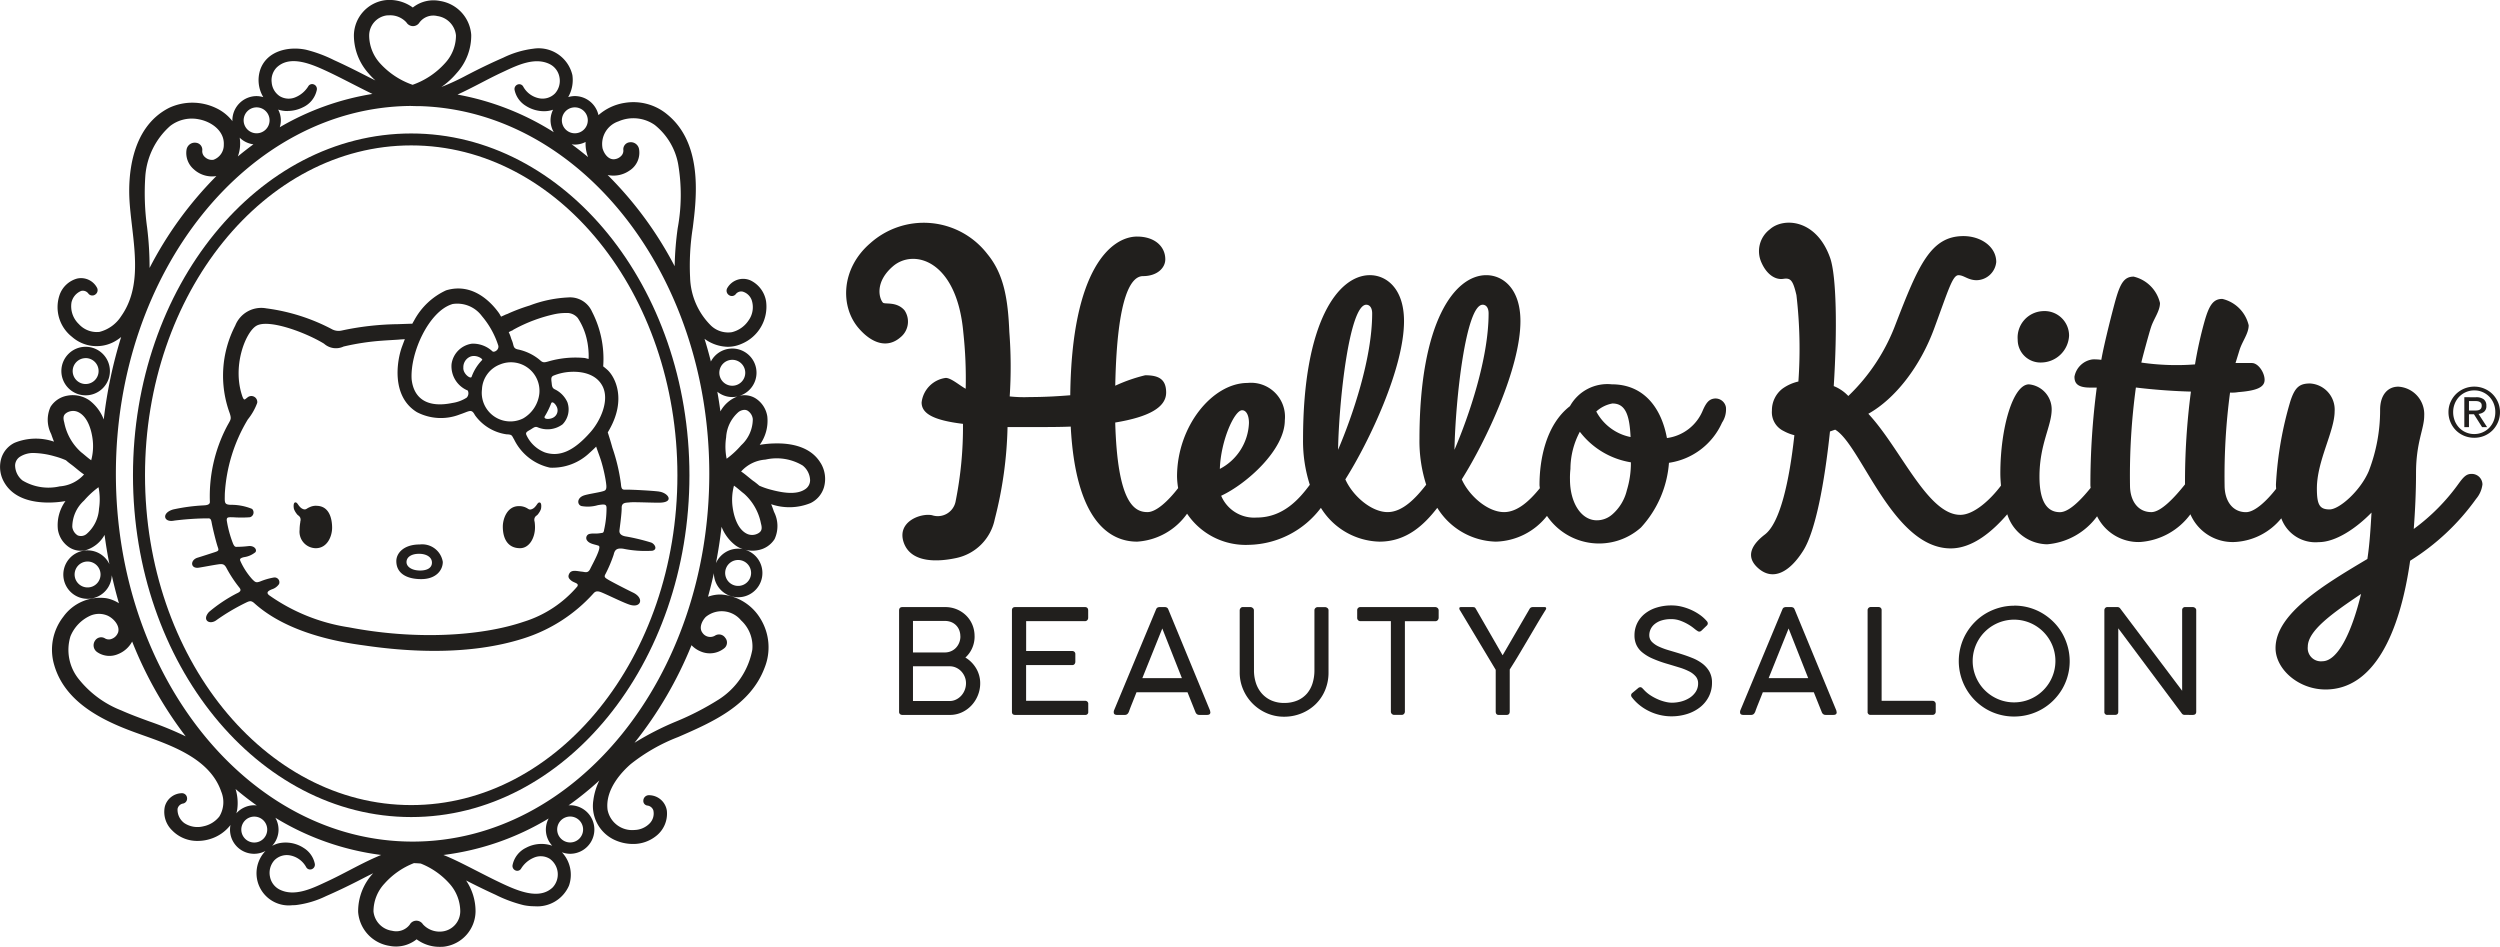 <svg id="Grupo_1984" data-name="Grupo 1984" xmlns="http://www.w3.org/2000/svg" xmlns:xlink="http://www.w3.org/1999/xlink" width="225.282" height="85.322" viewBox="0 0 225.282 85.322">
  <defs>
    <clipPath id="clip-path">
      <rect id="Rectángulo_754" data-name="Rectángulo 754" width="225.282" height="85.322" fill="none"/>
    </clipPath>
  </defs>
  <g id="Grupo_1983" data-name="Grupo 1983" clip-path="url(#clip-path)">
    <path id="Trazado_10006" data-name="Trazado 10006" d="M363.553,243.523a2.592,2.592,0,0,1-.219,1.06,2.463,2.463,0,0,1-.612.851,2.612,2.612,0,0,1,.546.425,2.865,2.865,0,0,1,.423.546,2.629,2.629,0,0,1,.367,1.346,2.861,2.861,0,0,1-.21,1.086,2.914,2.914,0,0,1-.576.909,2.765,2.765,0,0,1-.866.625,2.534,2.534,0,0,1-1.084.232h-4.273a.325.325,0,0,1-.216-.071.269.269,0,0,1-.085-.217V241.2c0-.209.1-.314.3-.314h3.841a2.709,2.709,0,0,1,1.054.2,2.665,2.665,0,0,1,.844.556,2.549,2.549,0,0,1,.563.834,2.652,2.652,0,0,1,.2,1.045m-1.282,0a1.484,1.484,0,0,0-.1-.556,1.277,1.277,0,0,0-.288-.442,1.3,1.3,0,0,0-.441-.288,1.529,1.529,0,0,0-.563-.1H358v2.839h2.867a1.4,1.4,0,0,0,.56-.111,1.345,1.345,0,0,0,.446-.308,1.47,1.47,0,0,0,.293-.461,1.5,1.5,0,0,0,.108-.573m-4.274,2.7v3.129h3.313a1.272,1.272,0,0,0,.568-.132,1.52,1.52,0,0,0,.469-.35,1.648,1.648,0,0,0,.314-.51,1.67,1.67,0,0,0,.114-.611,1.511,1.511,0,0,0-.114-.583,1.623,1.623,0,0,0-.311-.485,1.477,1.477,0,0,0-.465-.333,1.342,1.342,0,0,0-.575-.125Z" transform="translate(-275.729 -186.18)" fill="#211f1d"/>
    <path id="Trazado_10007" data-name="Trazado 10007" d="M408.143,240.885c.2,0,.3.105.3.314v.648a.33.33,0,0,1-.076.216.292.292,0,0,1-.239.092h-5.275v2.689H407a.311.311,0,0,1,.2.069.281.281,0,0,1,.086.232v.667a.332.332,0,0,1-.072.21.256.256,0,0,1-.216.091h-4.149v3.221h5.3a.269.269,0,0,1,.3.307v.674a.254.254,0,0,1-.288.288h-6.3c-.192,0-.288-.091-.288-.275v-9.142c0-.2.1-.3.288-.3Z" transform="translate(-310.384 -186.18)" fill="#211f1d"/>
    <path id="Trazado_10008" data-name="Trazado 10008" d="M443.27,250.361a.416.416,0,0,1-.13.176.344.344,0,0,1-.217.066h-.693c-.2,0-.3-.076-.3-.229a.68.68,0,0,1,0-.075.4.4,0,0,1,.01-.055c0-.017.009-.033.013-.046l3.776-9.071c.009-.022.02-.046.033-.074a.306.306,0,0,1,.053-.079.263.263,0,0,1,.1-.062.432.432,0,0,1,.166-.026h.431a.42.42,0,0,1,.161.026.263.263,0,0,1,.1.062.333.333,0,0,1,.052.079c.013.028.024.052.033.074l3.744,9.071.013.064c0,.022.009.043.013.062a.239.239,0,0,1,.007.049c0,.153-.1.229-.3.229h-.694a.344.344,0,0,1-.216-.066.4.4,0,0,1-.13-.176l-.721-1.8h-4.594c-.153.388-.292.739-.419,1.054s-.22.563-.281.746m1.224-3.069h3.566l-1.767-4.476Z" transform="translate(-341.566 -186.18)" fill="#211f1d"/>
    <path id="Trazado_10009" data-name="Trazado 10009" d="M493.208,246.586a3.638,3.638,0,0,0,.18,1.158,2.681,2.681,0,0,0,.53.932,2.478,2.478,0,0,0,.854.622,2.8,2.8,0,0,0,1.152.226,2.981,2.981,0,0,0,1.211-.229,2.364,2.364,0,0,0,.854-.625,2.635,2.635,0,0,0,.5-.932,3.884,3.884,0,0,0,.166-1.152v-5.413a.271.271,0,0,1,.089-.2.3.3,0,0,1,.219-.085h.628a.373.373,0,0,1,.229.079.248.248,0,0,1,.105.209v5.589a4.089,4.089,0,0,1-.314,1.62,3.806,3.806,0,0,1-.861,1.264,3.968,3.968,0,0,1-1.277.821,4.117,4.117,0,0,1-1.554.295,3.867,3.867,0,0,1-1.551-.314,4.046,4.046,0,0,1-2.134-2.134,3.867,3.867,0,0,1-.314-1.551v-5.589a.307.307,0,0,1,.076-.193.242.242,0,0,1,.2-.1h.7a.324.324,0,0,1,.2.085.253.253,0,0,1,.105.2Z" transform="translate(-380.208 -186.18)" fill="#211f1d"/>
    <path id="Trazado_10010" data-name="Trazado 10010" d="M545.544,240.885a.344.344,0,0,1,.212.072.29.29,0,0,1,.109.216v.661a.342.342,0,0,1-.079.226.3.3,0,0,1-.242.1h-2.722V250.3a.315.315,0,0,1-.079.21.28.28,0,0,1-.222.091h-.661a.3.3,0,0,1-.209-.084.283.283,0,0,1-.092-.217v-8.147h-2.735a.3.3,0,0,1-.216-.079.314.314,0,0,1-.085-.242v-.661a.27.27,0,0,1,.085-.209.3.3,0,0,1,.216-.079Z" transform="translate(-416.223 -186.18)" fill="#211f1d"/>
    <path id="Trazado_10011" data-name="Trazado 10011" d="M579.121,241.2a.327.327,0,0,1-.076-.226c.011-.059.067-.089.168-.089h1.06l.1.013a.179.179,0,0,1,.071.03.26.26,0,0,1,.066.076c.022.035.05.082.085.144l2.342,4.065h.02l2.389-4.111a.448.448,0,0,1,.13-.166.407.407,0,0,1,.158-.049h1.093c.1,0,.144.04.144.118a.359.359,0,0,1-.073.17q-.406.649-.8,1.319t-.795,1.349q-.4.677-.8,1.348t-.815,1.318v3.782c0,.21-.1.314-.288.314h-.7c-.184,0-.276-.1-.276-.314V246.54Z" transform="translate(-447.541 -186.18)" fill="#211f1d"/>
    <path id="Trazado_10012" data-name="Trazado 10012" d="M653.137,242.518c-.061-.04-.162-.116-.3-.23a4.089,4.089,0,0,0-.513-.346,4.308,4.308,0,0,0-.684-.318,2.329,2.329,0,0,0-.818-.141,2.824,2.824,0,0,0-.89.125,1.825,1.825,0,0,0-.614.331,1.3,1.3,0,0,0-.357.464,1.271,1.271,0,0,0-.115.52.849.849,0,0,0,.242.615,2.121,2.121,0,0,0,.642.431,6.409,6.409,0,0,0,.907.331c.338.1.682.2,1.034.311s.7.231,1.034.367a3.9,3.9,0,0,1,.907.5,2.409,2.409,0,0,1,.642.719,2,2,0,0,1,.242,1.015,2.71,2.71,0,0,1-.285,1.246,2.884,2.884,0,0,1-.779.956,3.64,3.64,0,0,1-1.162.612,4.644,4.644,0,0,1-1.433.216,4.5,4.5,0,0,1-1.011-.115,4.579,4.579,0,0,1-.963-.334,4.457,4.457,0,0,1-.861-.533,4.112,4.112,0,0,1-.713-.719.317.317,0,0,1-.082-.209.269.269,0,0,1,.115-.2l.517-.431a.3.3,0,0,1,.216-.082.276.276,0,0,1,.189.115l.085.084a3.069,3.069,0,0,0,.625.534,4.526,4.526,0,0,0,.7.372,3.91,3.91,0,0,0,.671.219,2.544,2.544,0,0,0,.543.072,3.4,3.4,0,0,0,.818-.1,2.676,2.676,0,0,0,.765-.321,1.859,1.859,0,0,0,.569-.546,1.353,1.353,0,0,0,.224-.776.938.938,0,0,0-.22-.631,1.9,1.9,0,0,0-.592-.452,5.3,5.3,0,0,0-.873-.346q-.5-.154-1.071-.324a10.581,10.581,0,0,1-1.348-.482,3.907,3.907,0,0,1-.925-.556,1.9,1.9,0,0,1-.533-.68,2.029,2.029,0,0,1-.171-.848,2.476,2.476,0,0,1,.239-1.09,2.516,2.516,0,0,1,.678-.854,3.205,3.205,0,0,1,1.057-.56,4.484,4.484,0,0,1,1.384-.2,3.784,3.784,0,0,1,.857.1,5,5,0,0,1,.867.291,4.668,4.668,0,0,1,.792.446,3.364,3.364,0,0,1,.638.573.315.315,0,0,1,.094.206.273.273,0,0,1-.1.206l-.465.446a.286.286,0,0,1-.212.091.308.308,0,0,1-.2-.1" transform="translate(-500.223 -185.692)" fill="#211f1d"/>
    <path id="Trazado_10013" data-name="Trazado 10013" d="M691.787,250.361a.417.417,0,0,1-.13.176.345.345,0,0,1-.217.066h-.693c-.2,0-.3-.076-.3-.229a.689.689,0,0,1,0-.075.434.434,0,0,1,.01-.055c0-.017.009-.033.013-.046l3.776-9.071c.009-.022.02-.046.033-.074a.3.3,0,0,1,.053-.079.263.263,0,0,1,.1-.062.431.431,0,0,1,.166-.026h.431a.42.42,0,0,1,.161.026.263.263,0,0,1,.1.062.333.333,0,0,1,.052.079c.013.028.024.052.033.074l3.744,9.071.013.064c0,.022.009.043.013.062a.243.243,0,0,1,.007.049c0,.153-.1.229-.3.229h-.694a.344.344,0,0,1-.216-.066.4.4,0,0,1-.13-.176l-.721-1.8h-4.594c-.153.388-.292.739-.419,1.054s-.22.563-.281.746m1.224-3.069h3.566l-1.767-4.476Z" transform="translate(-533.644 -186.18)" fill="#211f1d"/>
    <path id="Trazado_10014" data-name="Trazado 10014" d="M746.925,249.334a.284.284,0,0,1,.2.082.3.3,0,0,1,.084.226v.673a.3.3,0,0,1-.078.2.275.275,0,0,1-.21.084h-5.563a.254.254,0,0,1-.288-.288v-9.142a.282.282,0,0,1,.3-.288h.675a.3.3,0,0,1,.206.072.273.273,0,0,1,.082.216v8.161Z" transform="translate(-572.775 -186.18)" fill="#211f1d"/>
    <path id="Trazado_10015" data-name="Trazado 10015" d="M782.242,240.312a4.926,4.926,0,0,1,2.516.68,5.184,5.184,0,0,1,1.011.782,4.868,4.868,0,0,1,.783,1.015,5.2,5.2,0,0,1,.5,1.2,4.973,4.973,0,0,1-.5,3.852,5.133,5.133,0,0,1-.783,1.007,4.92,4.92,0,0,1-1.011.779,5.031,5.031,0,0,1-2.533.678,4.942,4.942,0,0,1-1.331-.177,4.873,4.873,0,0,1-1.191-.5,5.05,5.05,0,0,1-1.007-.782,5.024,5.024,0,0,1-1.28-4.856,4.925,4.925,0,0,1,.5-1.194,5.1,5.1,0,0,1,.782-1.015,4.9,4.9,0,0,1,1.011-.782,5.177,5.177,0,0,1,1.195-.5,4.867,4.867,0,0,1,1.332-.179m-3.743,4.98a3.613,3.613,0,0,0,.134.991,3.823,3.823,0,0,0,.377.89,3.642,3.642,0,0,0,.583.756,3.681,3.681,0,0,0,.756.583,3.821,3.821,0,0,0,.89.377,3.736,3.736,0,0,0,1.98,0,3.736,3.736,0,0,0,2.225-1.715,3.817,3.817,0,0,0,.376-.89,3.715,3.715,0,0,0-.16-2.441,3.751,3.751,0,0,0-1.98-1.98,3.715,3.715,0,0,0-2.441-.16,3.818,3.818,0,0,0-.89.376,3.722,3.722,0,0,0-.756.583,3.66,3.66,0,0,0-.583.754,3.754,3.754,0,0,0-.377.889,3.629,3.629,0,0,0-.134.989" transform="translate(-600.729 -185.737)" fill="#211f1d"/>
    <path id="Trazado_10016" data-name="Trazado 10016" d="M842.229,250.6a.305.305,0,0,1-.25-.144l-5.713-7.657v7.513c0,.193-.1.288-.3.288H835.3a.254.254,0,0,1-.288-.288v-9.129a.3.3,0,0,1,.079-.216.271.271,0,0,1,.209-.085h.877a.322.322,0,0,1,.275.145l5.569,7.4v-7.3a.262.262,0,0,1,.288-.242h.662a.35.35,0,0,1,.219.079.251.251,0,0,1,.1.209v9.142c0,.193-.107.288-.321.288Z" transform="translate(-645.382 -186.18)" fill="#211f1d"/>
    <path id="Trazado_10017" data-name="Trazado 10017" d="M413.928,104.215c-.444.074-.688.366-.989,1.04a4.07,4.07,0,0,1-3.241,2.514c-.508-2.752-2.106-4.842-4.968-4.842a3.856,3.856,0,0,0-3.77,1.967c-2.21,1.706-2.745,4.918-2.745,7.089,0,.11.025.2.028.309-.889,1.094-1.992,2.15-3.222,2.15-1.478,0-3.156-1.473-3.812-2.95,2.174-3.443,5.287-10.041,5.287-14.26,0-2.953-1.6-4.141-3.075-4.141-2.826,0-6.024,4.141-6.024,14.794a12.977,12.977,0,0,0,.607,4.089c-.931,1.2-2.125,2.468-3.475,2.468-1.475,0-3.156-1.473-3.81-2.95,2.172-3.443,5.287-10.041,5.287-14.26,0-2.953-1.6-4.141-3.075-4.141-2.828,0-6.024,4.141-6.024,14.794a12.887,12.887,0,0,0,.61,4.094c-.91,1.225-2.367,2.954-4.788,2.954a3.222,3.222,0,0,1-3.2-1.964c2.294-1.066,5.736-4.141,5.736-6.806a3.061,3.061,0,0,0-3.359-3.359c-3.156,0-6.354,3.892-6.354,8.443a7.178,7.178,0,0,0,.1,1.031c-.868,1.126-1.96,2.164-2.762,2.164-1.19,0-2.705-.82-2.908-8.072,2.991-.493,4.589-1.353,4.589-2.7,0-1.231-.7-1.559-1.886-1.559a14.427,14.427,0,0,0-2.7.942c.163-8.358,1.515-9.876,2.5-9.876,1.272,0,2.009-.734,2.009-1.515,0-1.147-.944-2.049-2.54-2.049-2.294,0-5.9,2.869-6.024,14.3-1.027.082-2.254.162-3.649.162a12.169,12.169,0,0,1-1.808-.057,40.711,40.711,0,0,0-.034-5.817c-.121-2.959-.491-5.209-1.973-7.008A7.233,7.233,0,0,0,337.9,90.22c-2.64,2.276-2.72,5.7-1.035,7.654,1.207,1.4,2.6,1.819,3.746.83a1.813,1.813,0,0,0,.385-2.442c-.722-.837-1.793-.511-1.951-.7-.349-.4-.734-1.856.908-3.272,1.863-1.608,5.764-.574,6.342,5.978a38.438,38.438,0,0,1,.212,5.059c-.533-.285-1.31-.977-1.8-.977a2.519,2.519,0,0,0-2.172,2.212c0,.985,1.024,1.6,3.728,1.928a33.988,33.988,0,0,1-.675,7.038,1.636,1.636,0,0,1-2.121,1.192c-1.056-.2-3.158.6-2.555,2.43.675,2.032,3.4,1.72,4.728,1.433a4.485,4.485,0,0,0,3.49-3.517,36.154,36.154,0,0,0,1.149-8.288h2.5c1.145,0,2.212,0,3.194-.042.451,8.646,3.607,10.368,5.984,10.368a5.964,5.964,0,0,0,4.5-2.52,6.365,6.365,0,0,0,5.575,2.808,8.335,8.335,0,0,0,6.485-3.333,6.387,6.387,0,0,0,5.275,3.045c2.489,0,4.066-1.572,5.213-3.047a6.385,6.385,0,0,0,5.277,3.047,6.053,6.053,0,0,0,4.606-2.321,5.671,5.671,0,0,0,8.469,1.048A9.665,9.665,0,0,0,409.881,110a6.221,6.221,0,0,0,4.784-3.624,2.131,2.131,0,0,0,.349-1.386.954.954,0,0,0-1.086-.775m-42.509,1.048c.368,0,.614.451.614,1.145a4.873,4.873,0,0,1-2.623,4.141c.08-2.541,1.31-5.286,2.009-5.286m11.186-9.508c.286,0,.531.245.531.78,0,4.056-1.763,9.221-3.073,12.292.082-4.506,1.027-13.072,2.542-13.072m10.49,0c.288,0,.533.245.533.78,0,4.056-1.763,9.221-3.075,12.292.082-4.506,1.024-13.072,2.542-13.072m11.709,8.9c1.213,0,1.533,1.179,1.617,3.022a4.5,4.5,0,0,1-3.09-2.3,2.919,2.919,0,0,1,1.473-.726m-.074,10.036a2.1,2.1,0,0,1-1.35.494c-1.395,0-2.419-1.56-2.419-3.689a7.037,7.037,0,0,1,.042-.943,7.156,7.156,0,0,1,.847-3.347,7.247,7.247,0,0,0,4.6,2.754,8.371,8.371,0,0,1-.364,2.519,4.165,4.165,0,0,1-1.355,2.213m36.576-15.776a2.382,2.382,0,0,1,2.254-2.58,2.21,2.21,0,0,1,2.375,2.212,2.541,2.541,0,0,1-2.5,2.417,2.047,2.047,0,0,1-2.129-2.049M482.2,111c-.451,0-.7.248-1.149.861a18.112,18.112,0,0,1-4.055,4.1c.123-1.637.205-3.317.205-5.038,0-2.785.737-3.975.737-5.162a2.485,2.485,0,0,0-2.335-2.623c-.944,0-1.638.737-1.638,2.087a15.194,15.194,0,0,1-1.027,5.533c-.777,1.805-2.663,3.443-3.522,3.443-.9,0-1.149-.409-1.149-1.887,0-2.5,1.6-5.16,1.6-6.963a2.36,2.36,0,0,0-2.214-2.5c-.942,0-1.353.328-1.763,1.556a32.158,32.158,0,0,0-1.312,7.541c0,.134.01.263.017.395-.859,1.1-1.93,2.105-2.72,2.105-1.188,0-1.924-.983-1.924-2.416a56.605,56.605,0,0,1,.491-8.36,3.351,3.351,0,0,0,.739-.041c1.6-.126,2.375-.411,2.375-1.107,0-.656-.572-1.515-1.147-1.515h-1.475l.368-1.19c.248-.779.819-1.475.819-2.212a3.187,3.187,0,0,0-2.375-2.377c-.819,0-1.189.574-1.6,2.009a36.614,36.614,0,0,0-.862,3.893,22.026,22.026,0,0,1-4.837-.165c.085-.409.737-2.788.864-3.156.243-.779.817-1.473.817-2.212a3.19,3.19,0,0,0-2.375-2.377c-.821,0-1.187.573-1.6,2.008-.248.86-1.067,4.056-1.312,5.491a4.661,4.661,0,0,0-.779-.041,1.917,1.917,0,0,0-1.64,1.559c0,.491.165.982,1.393.982h.616a67.363,67.363,0,0,0-.574,8.769c0,.1.017.174.023.269-.893,1.107-1.96,2.19-2.767,2.19-1.149,0-1.844-.943-1.844-3.2,0-2.951,1.1-4.551,1.1-6.068a2.264,2.264,0,0,0-2.047-2.251c-1.433,0-2.58,3.891-2.58,8.031,0,.389.03.74.057,1.094-.917,1.23-2.417,2.634-3.666,2.634-2.948,0-5.376-5.991-8.287-9.107,2.417-1.353,4.682-4.252,5.952-7.734,1.27-3.444,1.64-4.755,2.174-4.755.491,0,.86.452,1.638.452a1.813,1.813,0,0,0,1.763-1.638c0-1.395-1.4-2.337-2.951-2.337-2.953,0-4.059,2.623-6.106,7.91a17.435,17.435,0,0,1-4.274,6.5,3.65,3.65,0,0,0-1.312-.893c.328-5.13.241-9.94-.324-11.547-1.23-3.5-4.2-3.684-5.436-2.577a2.469,2.469,0,0,0-.762,2.974c.451,1.041,1.219,1.607,1.992,1.484.648-.1.859.14,1.168,1.471a41.688,41.688,0,0,1,.176,7.783,3.929,3.929,0,0,0-1.443.65,2.462,2.462,0,0,0-.942,1.968,1.871,1.871,0,0,0,1.062,1.844,3.976,3.976,0,0,0,.961.375c-.451,4.126-1.283,7.9-2.654,8.946-1.046.8-1.9,1.932-.569,3.07s2.819.3,4.022-1.616c1.1-1.746,1.916-6.06,2.409-10.736l.466-.163c2.335,1.352,5.173,10.7,10.418,10.7,2,0,3.812-1.589,5.093-3.077a3.839,3.839,0,0,0,3.594,2.707,6.2,6.2,0,0,0,4.5-2.526,4.154,4.154,0,0,0,3.859,2.321,6.155,6.155,0,0,0,4.549-2.5,4.146,4.146,0,0,0,3.977,2.5A5.781,5.781,0,0,0,465.06,115a3.272,3.272,0,0,0,3.374,2.148c1.515,0,3.359-1.227,4.756-2.663-.085,1.435-.167,2.828-.372,4.18-3.85,2.294-8.276,4.917-8.276,8.031,0,1.886,2.049,3.73,4.506,3.73,4.3,0,6.68-4.957,7.622-11.6a20.854,20.854,0,0,0,5.943-5.575,2.461,2.461,0,0,0,.574-1.311A.962.962,0,0,0,482.2,111m-25.817.943c-.944,1.188-2.172,2.5-3.033,2.5-1.187,0-1.924-.983-1.924-2.416a58.832,58.832,0,0,1,.531-8.812c1.64.2,3.4.327,4.959.368a62.2,62.2,0,0,0-.533,8.36m12.374,15.939a1.186,1.186,0,0,1-1.31-1.308c0-1.435,2.174-2.993,4.8-4.754-.861,3.566-2.133,6.062-3.486,6.062" transform="translate(-259.486 -68.295)" fill="#211f1d"/>
    <path id="Trazado_10018" data-name="Trazado 10018" d="M971.742,154.795a2.309,2.309,0,0,1,.5-.729,2.338,2.338,0,0,1,1.636-.659,2.3,2.3,0,0,1,.893.176,2.326,2.326,0,0,1,.737.484,2.356,2.356,0,0,1,.5.729,2.225,2.225,0,0,1,.186.906,2.269,2.269,0,0,1-.186.921,2.385,2.385,0,0,1-.5.737,2.3,2.3,0,0,1-.737.484,2.356,2.356,0,0,1-.893.172,2.4,2.4,0,0,1-.9-.172,2.311,2.311,0,0,1-.739-.484,2.336,2.336,0,0,1-.5-.737,2.272,2.272,0,0,1-.186-.921,2.228,2.228,0,0,1,.186-.906m.381,1.692a1.965,1.965,0,0,0,.4.625,1.834,1.834,0,0,0,.605.416,1.858,1.858,0,0,0,.756.151,1.865,1.865,0,0,0,1.348-.567,1.932,1.932,0,0,0,.4-.625,2.079,2.079,0,0,0,.144-.786,2.02,2.02,0,0,0-.144-.771,1.9,1.9,0,0,0-.4-.619,1.878,1.878,0,0,0-.6-.413,1.79,1.79,0,0,0-.745-.15,1.839,1.839,0,0,0-.756.15,1.91,1.91,0,0,0-.605.413,1.936,1.936,0,0,0-.4.619,2.027,2.027,0,0,0-.148.771,2.085,2.085,0,0,0,.148.786m1.9-2.124a1.1,1.1,0,0,1,.711.191.7.7,0,0,1,.233.579.653.653,0,0,1-.2.532.912.912,0,0,1-.506.2l.771,1.189h-.451l-.732-1.159H973.4v1.159h-.419v-2.693Zm-.184,1.2c.1,0,.184,0,.269-.011a.59.59,0,0,0,.225-.051.378.378,0,0,0,.156-.131.445.445,0,0,0,.059-.25.408.408,0,0,0-.051-.219.418.418,0,0,0-.138-.122.576.576,0,0,0-.19-.059,1.6,1.6,0,0,0-.212-.015H973.4v.857Z" transform="translate(-750.914 -118.567)" fill="#211f1d"/>
    <path id="Trazado_10019" data-name="Trazado 10019" d="M77.838,114.524c13.825,0,25.072-13.819,25.072-30.8s-11.247-30.8-25.072-30.8-25.072,13.819-25.072,30.8,11.247,30.8,25.072,30.8m23.988-30.8c0,16.388-10.761,29.721-23.988,29.721S53.85,100.107,53.85,83.719,64.611,54,77.838,54s23.988,13.333,23.988,29.721" transform="translate(-40.783 -40.897)" fill="#211f1d"/>
    <path id="Trazado_10020" data-name="Trazado 10020" d="M73.96,41.744c-.882-1.5-2.674-1.809-4.046-1.786a8.814,8.814,0,0,0-1.453.129,3.7,3.7,0,0,0,.684-2.558,2.35,2.35,0,0,0-1.035-1.617,1.879,1.879,0,0,0-1.5-.234,2.18,2.18,0,1,0-2.551-3.1q-.26-1.039-.573-2.048a3.64,3.64,0,0,0,2.089.721,3.1,3.1,0,0,0,1.26-.271,3.623,3.623,0,0,0,2.2-3.816,2.543,2.543,0,0,0-1.412-1.9,1.648,1.648,0,0,0-2.1.72.474.474,0,0,0,.17.61.447.447,0,0,0,.6-.077.626.626,0,0,1,.612-.244,1.229,1.229,0,0,1,.834.777,2.038,2.038,0,0,1-.285,1.827,2.515,2.515,0,0,1-1.512,1.059,2.249,2.249,0,0,1-1.855-.577,6.344,6.344,0,0,1-1.9-4.348,21.861,21.861,0,0,1,.241-4.485c.04-.325.08-.65.117-.975.322-2.851.424-6.909-2.4-9.225A4.761,4.761,0,0,0,56.3,9.269a4.659,4.659,0,0,0-2.371,1.105A2.189,2.189,0,0,0,51.8,8.657a2.149,2.149,0,0,0-.6.093,3.088,3.088,0,0,0,.38-1.979,3.122,3.122,0,0,0-3.526-2.382,8.547,8.547,0,0,0-2.7.807c-.918.4-1.854.845-2.784,1.319l-.488.251a21.533,21.533,0,0,1-2.307,1.073,7.072,7.072,0,0,0,1.371-1.246,5.022,5.022,0,0,0,1.318-3.444A3.331,3.331,0,0,0,39.653.088,2.984,2.984,0,0,0,37.2.679a3.56,3.56,0,0,0-2.48-.664,3.243,3.243,0,0,0-2.83,3.179A5.15,5.15,0,0,0,33.2,6.6a6.554,6.554,0,0,0,.629.65c-.265-.13-.536-.266-.824-.413-.8-.411-1.749-.89-2.72-1.334l-.188-.086a12.068,12.068,0,0,0-2.532-.938c-1.549-.323-3.49.093-4.1,1.762a2.976,2.976,0,0,0,.262,2.513,2.153,2.153,0,0,0-.6-.095,2.189,2.189,0,0,0-2.187,2.187c0,.026.007.049.007.074a4.006,4.006,0,0,0-1.474-1.18,4.955,4.955,0,0,0-4.233-.022c-3.574,1.812-3.687,6.461-3.569,8.376.045.735.132,1.484.225,2.277.331,2.843.674,5.782-.974,8.118a3.281,3.281,0,0,1-1.96,1.419,2.179,2.179,0,0,1-1.853-.7,2.217,2.217,0,0,1-.669-1.943,1.455,1.455,0,0,1,.883-1.051.617.617,0,0,1,.65.253.447.447,0,0,0,.6.082.472.472,0,0,0,.176-.607h0A1.63,1.63,0,0,0,6.958,25.1,2.327,2.327,0,0,0,5.369,26.58a3.4,3.4,0,0,0,1.119,3.774,3.351,3.351,0,0,0,4.07.279c.124-.08.243-.171.36-.263A40.654,40.654,0,0,0,9.349,37.8a3.911,3.911,0,0,0-1.284-1.718,2.64,2.64,0,0,0-2.021-.422,2.229,2.229,0,0,0-1.488,1,2.809,2.809,0,0,0,.056,2.452c.075.221.158.453.255.687a5.06,5.06,0,0,0-3.558.105,2.308,2.308,0,0,0-1.2,1.421A2.762,2.762,0,0,0,.4,43.5c.863,1.469,2.611,1.786,3.96,1.786h.087A8.814,8.814,0,0,0,5.9,45.153a3.7,3.7,0,0,0-.684,2.558,2.351,2.351,0,0,0,1.036,1.618,1.892,1.892,0,0,0,1.019.3,1.919,1.919,0,0,0,.545-.08A2.9,2.9,0,0,0,9.424,48.2c.117.892.264,1.771.436,2.638a2.183,2.183,0,1,0,.212,1c.192.855.405,1.7.648,2.524a3.188,3.188,0,0,0-1.152-.457,4.084,4.084,0,0,0-3.86,1.67,4.831,4.831,0,0,0-.82,4.36c.978,3.385,4.411,5.021,7.294,6.069.229.083.464.167.7.252,2.7.96,6.049,2.155,7.05,5.068a2.484,2.484,0,0,1-.166,2.252,2.449,2.449,0,0,1-1.456.888,2.148,2.148,0,0,1-1.689-.285A1.5,1.5,0,0,1,16,72.89a.613.613,0,0,1,.516-.484.452.452,0,0,0,.339-.51.46.46,0,0,0-.46-.419h0A1.62,1.62,0,0,0,14.85,72.7a2.308,2.308,0,0,0,.66,2.126,3.134,3.134,0,0,0,2.311.951A3.751,3.751,0,0,0,19,75.586a3.658,3.658,0,0,0,1.77-1.243,2.17,2.17,0,0,0,3.156,2.336,2.9,2.9,0,0,0,2.439,4.89c.107,0,.213,0,.319-.013a8.542,8.542,0,0,0,2.7-.807c.918-.4,1.854-.845,2.784-1.319l.486-.25c.32-.165.645-.33.974-.491l-.036.04a5.026,5.026,0,0,0-1.319,3.447,3.341,3.341,0,0,0,2.815,3.057,2.984,2.984,0,0,0,2.455-.59,3.447,3.447,0,0,0,2.109.679h0c.119,0,.243,0,.371-.017a3.241,3.241,0,0,0,2.83-3.18A4.954,4.954,0,0,0,42,79.341c.743.38,1.589.8,2.46,1.2l.188.086a12.053,12.053,0,0,0,2.532.938,4.838,4.838,0,0,0,.981.1A3.11,3.11,0,0,0,51.275,79.8a2.972,2.972,0,0,0-.639-3,2.165,2.165,0,0,0,.737.137,2.187,2.187,0,0,0,0-4.374c-.05,0-.1.011-.145.015a28.5,28.5,0,0,0,2.782-2.249A5.641,5.641,0,0,0,53.47,72.1a3.364,3.364,0,0,0,1.762,3.514,3.949,3.949,0,0,0,1.795.438,3.276,3.276,0,0,0,2.073-.7,2.553,2.553,0,0,0,.994-2.286,1.632,1.632,0,0,0-1.663-1.407.5.5,0,0,0-.458.483.416.416,0,0,0,.355.448.645.645,0,0,1,.545.429,1.274,1.274,0,0,1-.307,1.156,1.979,1.979,0,0,1-1.4.618,2.254,2.254,0,0,1-2.414-1.807c-.251-1.884,1.379-3.521,2.091-4.137a16.244,16.244,0,0,1,4.245-2.425l.1-.042c3.013-1.316,6.429-2.808,7.708-6.2a4.928,4.928,0,0,0-.357-4.409,4.516,4.516,0,0,0-3.563-2.2,3.237,3.237,0,0,0-1.175.2c.194-.7.372-1.407.53-2.126a2.186,2.186,0,1,0,2.759-2.123,2.691,2.691,0,0,0,.713.1,2.641,2.641,0,0,0,.512-.05,2.229,2.229,0,0,0,1.488-1,2.809,2.809,0,0,0-.056-2.452c-.075-.221-.158-.453-.255-.687a5.06,5.06,0,0,0,3.558-.105,2.308,2.308,0,0,0,1.2-1.42,2.761,2.761,0,0,0-.292-2.177M9.06,51.772A1.168,1.168,0,1,1,7.892,50.6,1.17,1.17,0,0,1,9.06,51.772M65.989,34.76a1.168,1.168,0,1,1,1.168-1.168,1.169,1.169,0,0,1-1.168,1.168m2.37,13.278a1.106,1.106,0,0,1-.991.09c-.978-.417-1.267-1.823-1.346-2.408a4.874,4.874,0,0,1,.119-1.957c.191.131.374.285.552.434.118.1.235.2.355.29a4.825,4.825,0,0,1,1.522,2.679c.129.46.074.688-.212.873m-1.571-7.911a7.845,7.845,0,0,1-1.137,1.081q-.083.066-.17.129c-.03-.149-.056-.3-.072-.448a5.6,5.6,0,0,1,.027-1.49,3.254,3.254,0,0,1,1.121-2.277.954.954,0,0,1,.525-.19.6.6,0,0,1,.271.064,1.035,1.035,0,0,1,.485.766,3.212,3.212,0,0,1-1.051,2.366m1.129,3.238c-.086-.065-.172-.131-.256-.2s-.147-.119-.22-.179c-.183-.15-.372-.306-.572-.444l-.083-.055a3.242,3.242,0,0,1,2.193-1.073,4.546,4.546,0,0,1,3.35.53A1.758,1.758,0,0,1,73,43.263a.964.964,0,0,1-.4.792c-.807.59-2.12.344-3.174.063a6.793,6.793,0,0,1-1.008-.353c-.159-.145-.329-.275-.495-.4M23.124,12.011a1.168,1.168,0,1,1,1.168-1.168,1.17,1.17,0,0,1-1.168,1.168M37.016,9.548q.164.01.325.007a4.126,4.126,0,0,0,.459.007c14.456.412,26.116,15.109,26.116,33.128,0,18.278-11.995,33.148-26.738,33.148S10.442,60.968,10.442,42.69c0-18.21,11.906-33.033,26.574-33.142m24.059,10.97a28.664,28.664,0,0,0-.279,3.47,33.392,33.392,0,0,0-6.04-8.219,2.523,2.523,0,0,0,1.96-.391,1.911,1.911,0,0,0,.873-1.926.752.752,0,0,0-.841-.631.634.634,0,0,0-.575.717.67.67,0,0,1-.175.491.99.99,0,0,1-.662.322c-.52.031-.9-.489-1.039-.986a2.149,2.149,0,0,1,1.424-2.424A3.362,3.362,0,0,1,59,11.259a5.869,5.869,0,0,1,2.106,3.5,16.491,16.491,0,0,1-.03,5.763M51.8,12.011a1.168,1.168,0,1,1,1.168-1.168A1.169,1.169,0,0,1,51.8,12.011m0,1.019a2.16,2.16,0,0,0,.97-.237,3.33,3.33,0,0,0,.222,1.362c-.482-.4-.975-.787-1.478-1.154a2.169,2.169,0,0,0,.286.029M37.817,2.006a1.547,1.547,0,0,1,1.59-.56,1.959,1.959,0,0,1,1.682,1.746,3.677,3.677,0,0,1-1,2.516,7.077,7.077,0,0,1-2.908,1.934,7.093,7.093,0,0,1-2.927-1.93,3.767,3.767,0,0,1-.987-2.5A1.832,1.832,0,0,1,34.841,1.39c.084-.007.166-.011.243-.011a1.98,1.98,0,0,1,1.539.64.7.7,0,0,0,.49.327.687.687,0,0,0,.7-.34M13.258,20.51a22.615,22.615,0,0,1-.159-4.694,6.7,6.7,0,0,1,2.237-4.466,3.19,3.19,0,0,1,2.579-.6c1.166.215,2.314,1.068,2.252,2.285a1.41,1.41,0,0,1-.933,1.364.914.914,0,0,1-.755-.235.7.7,0,0,1-.254-.577.635.635,0,0,0-.568-.723.75.75,0,0,0-.847.622,1.931,1.931,0,0,0,.656,1.771,2.434,2.434,0,0,0,2.032.61,33.49,33.49,0,0,0-6.019,8.278,29.4,29.4,0,0,0-.221-3.637m36.353-9.667a2.16,2.16,0,0,0,.293,1.073,24.38,24.38,0,0,0-8.675-3.391c.69-.319,1.372-.665,2.032-1.009.633-.329,1.287-.67,1.942-.975l.214-.1c1.251-.588,2.808-1.32,4.128-.657a1.636,1.636,0,0,1,.867,1.166,1.7,1.7,0,0,1-.39,1.462,1.572,1.572,0,0,1-1.479.438,2.092,2.092,0,0,1-1.4-1.056.405.405,0,0,0-.5-.175.434.434,0,0,0-.272.491,2.2,2.2,0,0,0,1,1.422,3.071,3.071,0,0,0,1.649.492,2.53,2.53,0,0,0,.578-.065c.083-.02.163-.044.241-.071a2.16,2.16,0,0,0-.229.955M25.911,10a3.091,3.091,0,0,0,1.4-.337,2.224,2.224,0,0,0,1.239-1.565.435.435,0,0,0-.273-.491.4.4,0,0,0-.5.175h0a2.457,2.457,0,0,1-1.147.979,1.55,1.55,0,0,1-1.429-.1,1.632,1.632,0,0,1-.718-1.232,1.632,1.632,0,0,1,.454-1.352c1.069-1.014,2.692-.486,4.139.164.887.4,1.766.85,2.617,1.286.589.3,1.2.615,1.806.908l.064.03a24.15,24.15,0,0,0-8.353,3,2.045,2.045,0,0,0-.144-1.589,2.692,2.692,0,0,0,.843.13M22.845,13c-.479.35-.952.714-1.412,1.1a3.36,3.36,0,0,0,.165-1.694,2.174,2.174,0,0,0,1.247.6M7.57,45.112a7.816,7.816,0,0,1,1.137-1.08q.083-.066.17-.129c.03.149.056.3.072.448a5.583,5.583,0,0,1-.027,1.49A3.254,3.254,0,0,1,7.8,48.119a.785.785,0,0,1-.8.126,1.035,1.035,0,0,1-.485-.766A3.212,3.212,0,0,1,7.57,45.112M1.361,41.976a.965.965,0,0,1,.4-.792,2.212,2.212,0,0,1,1.326-.361,7.461,7.461,0,0,1,1.848.3,6.816,6.816,0,0,1,1.008.353c.159.146.329.275.5.4.086.065.171.13.255.2l.218.178c.183.151.373.307.574.446.027.019.055.037.083.055a3.242,3.242,0,0,1-2.193,1.073,4.542,4.542,0,0,1-3.35-.53,1.759,1.759,0,0,1-.667-1.318M6,37.2a1.109,1.109,0,0,1,.592-.168,1.02,1.02,0,0,1,.4.078c.978.417,1.267,1.823,1.346,2.408a4.874,4.874,0,0,1-.119,1.957c-.191-.131-.374-.284-.551-.433-.118-.1-.236-.2-.356-.291a4.823,4.823,0,0,1-1.522-2.678c-.129-.46-.074-.689.212-.873m4.63,19.812a.951.951,0,0,1-.562.556.683.683,0,0,1-.595-.032.652.652,0,0,0-.914.2.74.74,0,0,0,.185,1.019,1.947,1.947,0,0,0,1.863.2,2.485,2.485,0,0,0,1.3-1.143,35.739,35.739,0,0,0,4.825,8.543A30.831,30.831,0,0,0,13.432,65c-.832-.305-1.693-.621-2.5-.982a9.143,9.143,0,0,1-3.784-2.76,4.192,4.192,0,0,1-.8-3.916,3.479,3.479,0,0,1,1.769-1.851,1.96,1.96,0,0,1,1.544-.028c.535.224,1.19.906.974,1.553m26.293,26.3a1.532,1.532,0,0,1-1.59.56,1.958,1.958,0,0,1-1.682-1.747,3.679,3.679,0,0,1,1-2.515A6.9,6.9,0,0,1,37.3,77.779c.207.007.411.018.613.037a6.829,6.829,0,0,1,2.575,1.793,3.768,3.768,0,0,1,.987,2.5A1.832,1.832,0,0,1,39.9,83.931a2.032,2.032,0,0,1-1.787-.637.706.706,0,0,0-.486-.32.685.685,0,0,0-.7.339M62.313,58.14a2.408,2.408,0,0,0,.819.56,2.078,2.078,0,0,0,2.153-.3.661.661,0,0,0,.065-.929.669.669,0,0,0-.924-.189.842.842,0,0,1-1.117-.248c-.367-.471-.025-1.121.294-1.444a2.259,2.259,0,0,1,3.173.31,3.173,3.173,0,0,1,1.016,2.656,6.791,6.791,0,0,1-3.031,4.481,24.892,24.892,0,0,1-3.84,1.98,25.809,25.809,0,0,0-3.743,1.918,35.459,35.459,0,0,0,5.135-8.791m-39.4,15.443a1.168,1.168,0,1,1-1.168,1.168,1.169,1.169,0,0,1,1.168-1.168M25.1,74.751a2.159,2.159,0,0,0-.286-1.06,24.115,24.115,0,0,0,9.533,3.352c-.147.06-.292.121-.431.183-.831.364-1.648.789-2.437,1.2-.633.33-1.288.671-1.944.977l-.215.1c-1.251.588-2.807,1.321-4.126.657a1.636,1.636,0,0,1-.867-1.166,1.7,1.7,0,0,1,.39-1.462,1.572,1.572,0,0,1,1.479-.438,2.093,2.093,0,0,1,1.4,1.056.406.406,0,0,0,.5.175.434.434,0,0,0,.272-.491,2.195,2.195,0,0,0-1-1.422,2.972,2.972,0,0,0-2.227-.427,2.459,2.459,0,0,0-.62.24,2.172,2.172,0,0,0,.581-1.473m22.326,1.633a2.224,2.224,0,0,0-1.239,1.565.435.435,0,0,0,.273.491.4.4,0,0,0,.5-.175h0a2.457,2.457,0,0,1,1.147-.979,1.547,1.547,0,0,1,1.429.1,1.726,1.726,0,0,1,.263,2.584c-1.069,1.014-2.692.486-4.139-.164-.887-.4-1.766-.85-2.617-1.286-.589-.3-1.2-.615-1.806-.908-.416-.2-.847-.4-1.284-.568a24.084,24.084,0,0,0,9.484-3.289,2.133,2.133,0,0,0,.325,2.456,2.964,2.964,0,0,0-2.334.169m2.779-1.633a1.168,1.168,0,1,1,1.168,1.168,1.17,1.17,0,0,1-1.168-1.168M64.918,37.072q-.12-.894-.277-1.771a2.14,2.14,0,0,0,1.8.43,2.95,2.95,0,0,0-1.523,1.341M21.227,71.1q.93.79,1.914,1.486a2.142,2.142,0,0,0-.227-.023,2.174,2.174,0,0,0-1.617.727,2.942,2.942,0,0,0,.082-.355,4.283,4.283,0,0,0-.152-1.835M67.683,51.63a1.168,1.168,0,1,1-1.168-1.168,1.169,1.169,0,0,1,1.168,1.168m-1.168-2.187a2.188,2.188,0,0,0-2,1.31q.315-1.613.506-3.282a3.892,3.892,0,0,0,1.272,1.687,2.459,2.459,0,0,0,.653.328,2.191,2.191,0,0,0-.431-.044" transform="translate(0 0)" fill="#211f1d"/>
    <path id="Trazado_10021" data-name="Trazado 10021" d="M26.538,141.983a2.187,2.187,0,1,0-2.187-2.187,2.189,2.189,0,0,0,2.187,2.187m0-3.355A1.168,1.168,0,1,1,25.37,139.8a1.17,1.17,0,0,1,1.168-1.168" transform="translate(-18.821 -106.359)" fill="#211f1d"/>
    <path id="Trazado_10022" data-name="Trazado 10022" d="M109.961,132.766c-.694-.085-2.388-.168-2.828-.167-.406,0-.544.077-.586-.528a16.5,16.5,0,0,0-.768-3.247c-.12-.447-.274-.943-.418-1.387.086-.14.147-.251.168-.29,1.516-2.714.5-4.7-.2-5.343-.074-.064-.212-.185-.381-.316,0-.046.009-.087.01-.134a9.248,9.248,0,0,0-1.016-4.794,2.159,2.159,0,0,0-2.153-1.282,11.221,11.221,0,0,0-3.473.73,16.31,16.31,0,0,0-1.923.721s0,0,0,.006c-.083.031-.164.063-.248.094-.042.022-.187.089-.4.181-.074-.134-.14-.25-.182-.313-.644-.906-2.336-2.8-4.776-2.056a6.212,6.212,0,0,0-2.857,2.683c-.03.053-.1.169-.181.321l-.075,0c-.411.014-.826.027-1.24.042v0a25.505,25.505,0,0,0-5.042.572,1.262,1.262,0,0,1-.838-.093,17.468,17.468,0,0,0-5.968-1.905,2.518,2.518,0,0,0-2.793,1.552,9.822,9.822,0,0,0-.5,7.893c.19.59.079.562-.286,1.263a13.577,13.577,0,0,0-1.5,6.728c.012.3-.392.309-.6.321a16.671,16.671,0,0,0-2.72.369c-1.068.317-.854,1.206.112,1a26.209,26.209,0,0,1,2.794-.2c.349.021.486-.1.568.353.1.566.418,1.836.56,2.241.106.3.074.339-.28.454s-1.089.356-1.535.492c-.7.208-.667,1.031.123.9.571-.092,1.2-.219,1.72-.295.439-.065.585-.012.788.394a11.518,11.518,0,0,0,1.133,1.706c.205.254.056.384-.245.518a13.437,13.437,0,0,0-2.5,1.672c-.673.76.082,1.195.684.728A18.647,18.647,0,0,1,72.7,142.81c.369-.179.514-.248.82.028,2.356,2.124,5.971,3.287,9.845,3.792,4.108.608,9.559.908,14.344-.606a14.25,14.25,0,0,0,6.362-4.073c.245-.294.524-.185.879-.031.631.273,1.924.912,2.425,1.058,1.01.3,1.276-.622.261-1.105-.638-.308-1.969-.994-2.267-1.18-.261-.162-.369-.232-.205-.506a12.347,12.347,0,0,0,.729-1.728c.1-.444.28-.614.857-.538a9.9,9.9,0,0,0,2.637.183c.5-.126.2-.625-.116-.739a18.56,18.56,0,0,0-2.223-.54c-.476-.061-.666-.269-.633-.555s.21-1.557.2-2.021c-.014-.521.4-.462.751-.506s2.174.048,2.732.027c1.28-.047.707-.9-.136-1m-5.087-9.526c.689,1.292-.187,3.16-1.051,4.146-1.553,1.772-2.827,2.281-4.135,1.852a3.04,3.04,0,0,1-1.644-1.536c-.124-.248.006-.32.333-.507.248-.141.419-.328.66-.222a2.27,2.27,0,0,0,2.252-.265,1.935,1.935,0,0,0,.434-1.989,2.358,2.358,0,0,0-1.15-1.172c-.262-.132-.24-.375-.275-.626-.049-.369-.033-.494.155-.593a4.662,4.662,0,0,1,1.508-.346c.491-.03,2.2-.074,2.912,1.259m-10.846.268a2.526,2.526,0,0,1,1.636-2.2,2.571,2.571,0,0,1,3.533,2.62,2.952,2.952,0,0,1-1.464,2.248,2.577,2.577,0,0,1-3.7-2.672m-.935-1.093c-.065.276-.8-.257-.75-.815a1.027,1.027,0,0,1,.555-.955c.565-.289,1.263.186,1.132.278a4.206,4.206,0,0,0-.937,1.492m6.6,3.555a6.973,6.973,0,0,0,.561-1.141c.08-.235.362,0,.5.291a.736.736,0,0,1-.342,1c-.32.166-.9.146-.723-.145M96.457,118.4a1.7,1.7,0,0,1,.312-.149,1.026,1.026,0,0,1,.162-.106,13.877,13.877,0,0,1,3.651-1.362c.076-.015.154-.03.231-.043a5.231,5.231,0,0,1,1.01-.057c.026,0,.051.008.077.011a1.275,1.275,0,0,1,.758.435,5.808,5.808,0,0,1,.849,2.091c0,.021.01.041.014.064a7.239,7.239,0,0,1,.121,1.385.985.985,0,0,0-.006.156c-.128-.036-.247-.066-.336-.088a8.767,8.767,0,0,0-3.2.281c-.563.173-.609.123-.925-.156a4.534,4.534,0,0,0-1.95-.907c-.419-.108-.312-.35-.5-.8a2.584,2.584,0,0,1-.11-.311,3.849,3.849,0,0,0-.183-.45l.019.007m-5.106-2.524a2.752,2.752,0,0,1,2.671,1.077A7.757,7.757,0,0,1,95.5,119.63c.074.381-.376.631-.529.507a2.579,2.579,0,0,0-1.84-.693,2.152,2.152,0,0,0-1.846,1.84,2.362,2.362,0,0,0,1.46,2.382.57.57,0,0,1-.095.64,3.278,3.278,0,0,1-1.3.483c-2.213.455-3.465-.366-3.662-2.133-.151-2.408,1.572-6.149,3.663-6.775m13.677,20.393c-.067.236-.1.211-.32.244-.477.078-.674,0-.95.063a.376.376,0,0,0-.232.633c.225.282.673.313,1.01.439.317.12-.525,1.6-.754,2.081-.207.436-.474.278-.751.254-.4-.035-.934-.217-1.138.176-.142.271-.067.434.178.629.286.232.726.221.543.534a10.386,10.386,0,0,1-4.819,3.173c-3.917,1.33-9.824,1.646-15.754.506a16.829,16.829,0,0,1-7.206-2.9c-.315-.265,0-.419.265-.528a1.2,1.2,0,0,0,.643-.478.433.433,0,0,0-.482-.582,5.935,5.935,0,0,0-1.207.349c-.394.148-.463.071-.744-.21a6.372,6.372,0,0,1-1.027-1.566c-.107-.219-.091-.311.288-.407a2.059,2.059,0,0,0,1.041-.451c.164-.215-.087-.608-.63-.548a9.336,9.336,0,0,1-1.11.068c-.113,0-.192-.1-.276-.288a10.02,10.02,0,0,1-.568-2.092c-.022-.322.158-.286.548-.288a10.358,10.358,0,0,0,1.541,0,.449.449,0,0,0,.192-.751,4.948,4.948,0,0,0-1.956-.369c-.57-.031-.509-.211-.5-.981a14.534,14.534,0,0,1,2.073-6.713,5.205,5.205,0,0,0,.847-1.494.536.536,0,0,0-.879-.486c-.251.188-.289.309-.442-.046-.971-2.715.251-5.8,1.227-6.4,1.069-.661,4.4.556,6.115,1.6a1.608,1.608,0,0,0,1.762.256,21.949,21.949,0,0,1,3.506-.529c.476-.038,1.564-.091,1.57-.106l.219-.013.223-.014c-.111.286-.2.531-.251.667-.452,1.217-1.012,4.461,1.333,5.906a4.669,4.669,0,0,0,3.878.208c.885-.292,1.038-.541,1.358.064a4.223,4.223,0,0,0,2.853,1.73c.524.015.462.116.672.452a4.7,4.7,0,0,0,3.241,2.551,4.84,4.84,0,0,0,3.573-1.345c.085-.072.321-.287.585-.553.159.492.36.97.5,1.466a14.022,14.022,0,0,1,.336,1.451c.031.188.062.378.079.567.041.442-.123.485-.288.535-.422.129-1.3.242-1.723.381-.643.215-.636.814-.245.955a3.219,3.219,0,0,0,1.506-.081c.521-.081.76-.116.768.23a8.738,8.738,0,0,1-.228,2.04" transform="translate(-50.594 -88.475)" fill="#211f1d"/>
    <path id="Trazado_10023" data-name="Trazado 10023" d="M159.368,216.043c-1.437,0-2.1.784-2.1,1.5,0,1.1.925,1.622,2.248,1.622s1.94-.794,1.94-1.551a1.879,1.879,0,0,0-2.09-1.569m.035,2.345c-.7,0-1.215-.318-1.215-.758,0-.477.476-.749,1.128-.749s1.164.291,1.164.794c0,.467-.414.714-1.077.714" transform="translate(-121.554 -166.979)" fill="#211f1d"/>
    <path id="Trazado_10024" data-name="Trazado 10024" d="M118.554,199.633a1.323,1.323,0,0,0-.609.137,1.184,1.184,0,0,0-.168.083c-.124.077-.189.132-.341.1a.7.7,0,0,1-.337-.206,1.383,1.383,0,0,1-.166-.205c-.062-.084-.141-.228-.269-.211-.2.027-.146.469-.116.593a1.544,1.544,0,0,0,.228.411c.13.2.237.164.342.386a.562.562,0,0,1,0,.351.351.351,0,0,0,0,.053,3.823,3.823,0,0,0-.062.675,1.486,1.486,0,0,0,1.456,1.658c1.056,0,1.474-1.1,1.474-1.842s-.213-1.979-1.426-1.978" transform="translate(-90.058 -154.058)" fill="#211f1d"/>
    <path id="Trazado_10025" data-name="Trazado 10025" d="M202.831,199.381c-.128-.017-.206.127-.268.211a1.435,1.435,0,0,1-.166.205.709.709,0,0,1-.336.206c-.153.036-.22-.019-.342-.095a1.423,1.423,0,0,0-.761-.2c-1.076,0-1.446,1.181-1.446,1.841,0,1.154.494,1.95,1.552,1.95.836,0,1.349-.93,1.349-1.871a3.678,3.678,0,0,0-.034-.507.551.551,0,0,1,0-.35c.1-.223.211-.182.342-.387a1.53,1.53,0,0,0,.227-.411c.031-.123.084-.565-.116-.593" transform="translate(-154.202 -154.1)" fill="#211f1d"/>
  </g>
</svg>
